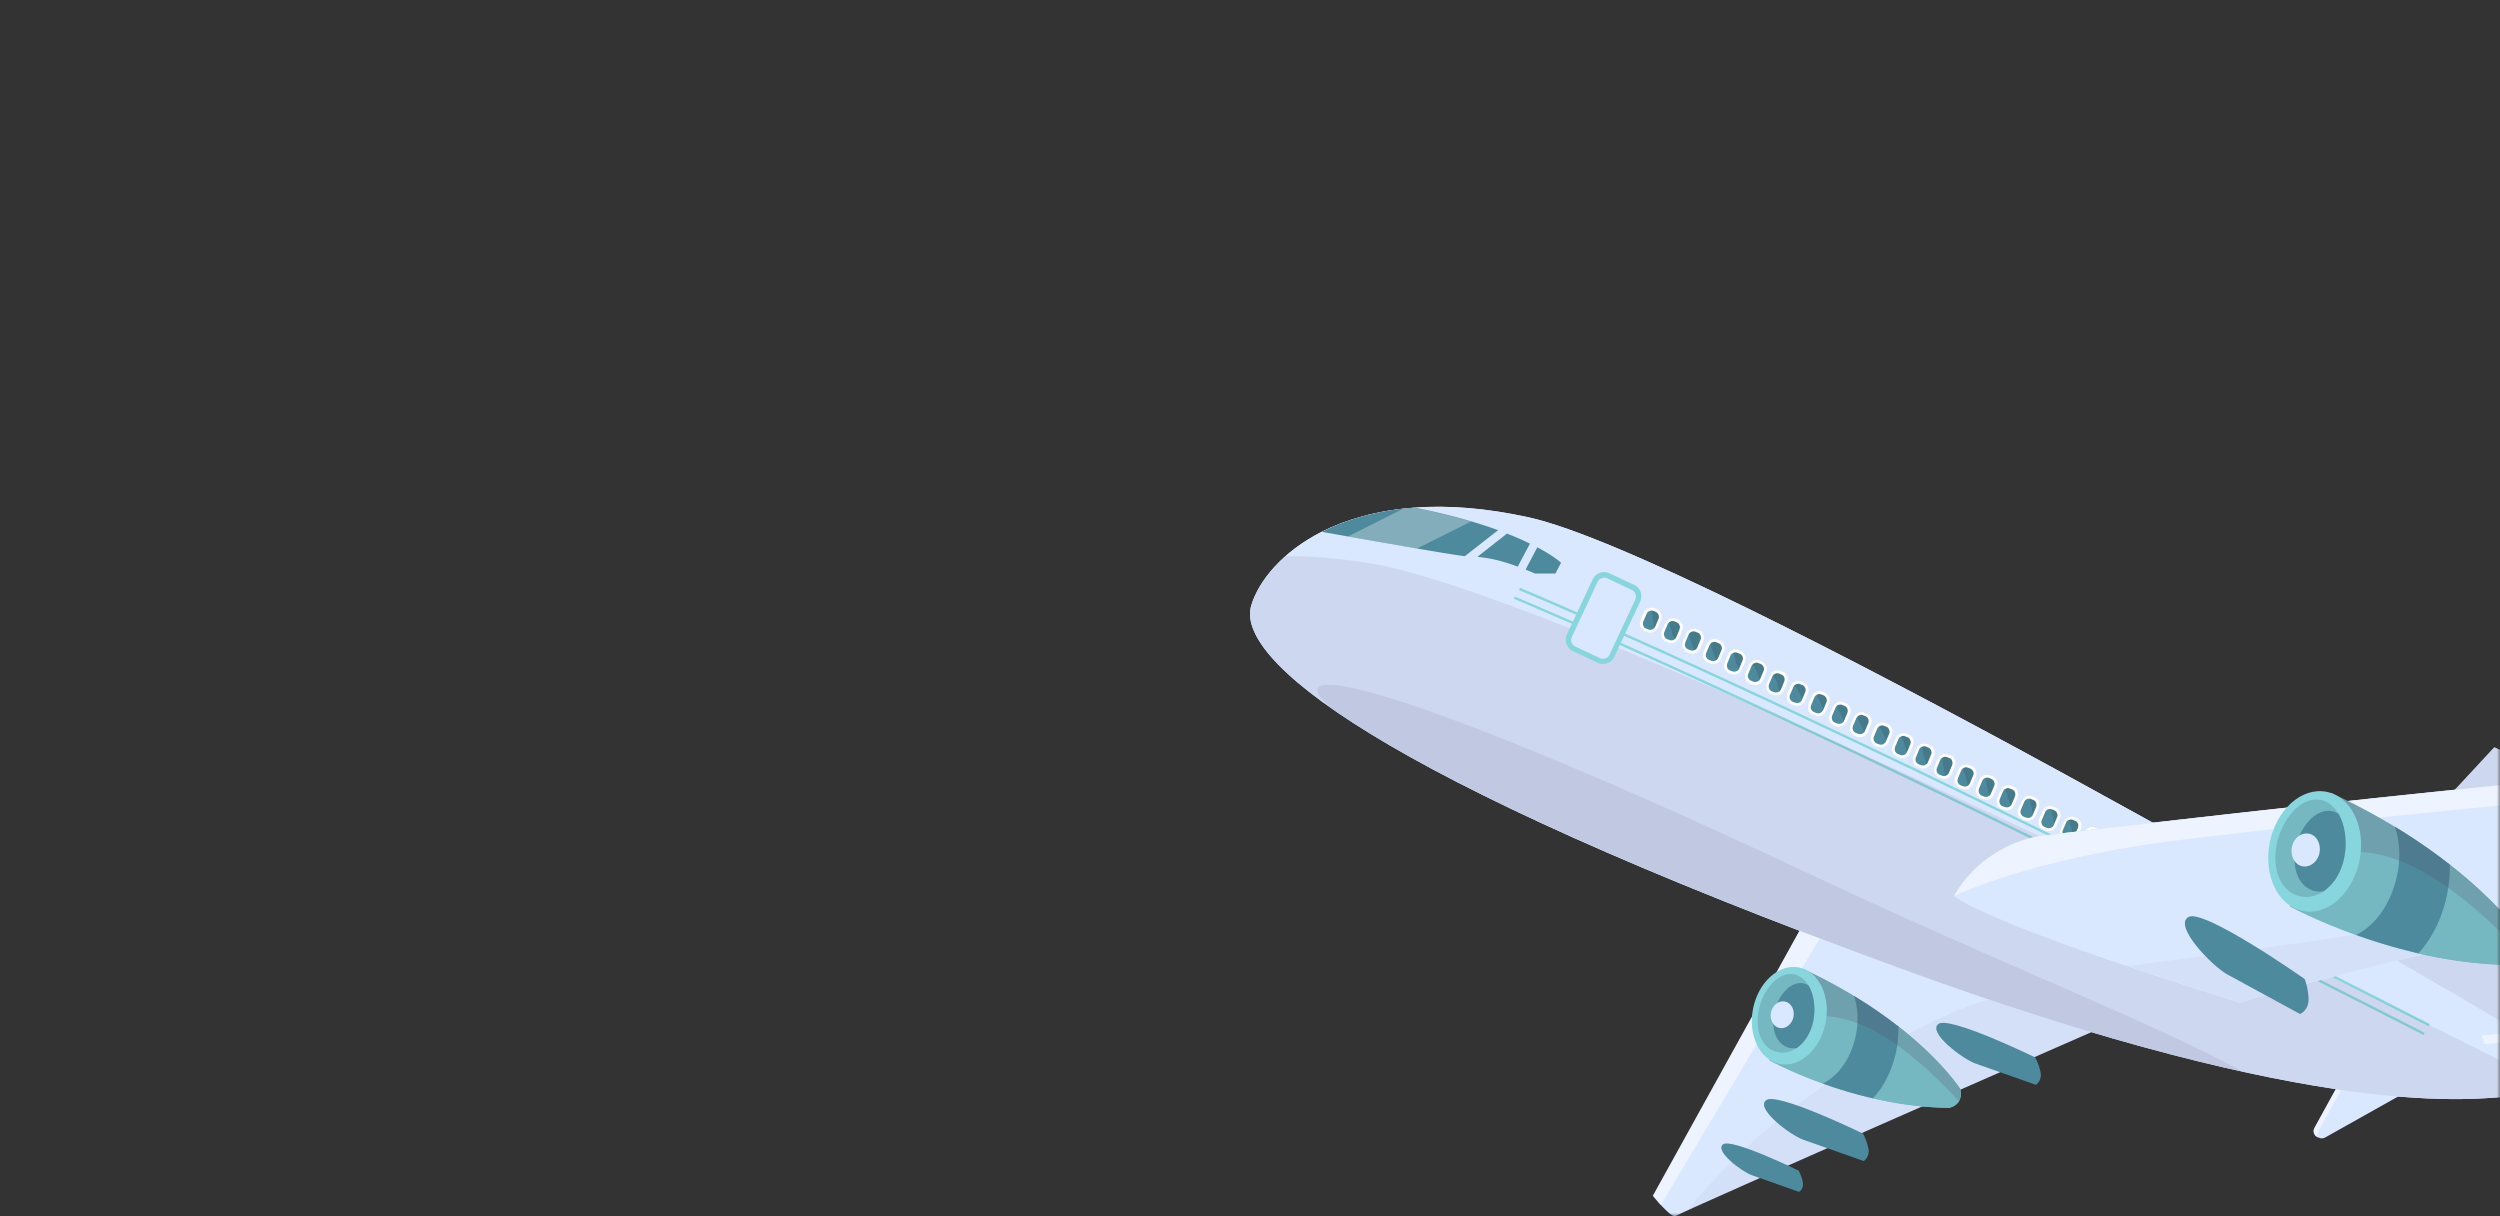 <svg width="370" height="180" viewBox="0 0 370 180" fill="none" xmlns="http://www.w3.org/2000/svg"><rect x="0" y="0" width="370" height="180" fill="#333333" stroke="none"/><mask id="a" style="mask-type:alpha" maskUnits="userSpaceOnUse" x="0" y="0" width="370" height="180"><path d="M0 16C0 7.163 7.163 0 16 0h338c8.837 0 16 7.163 16 16v148c0 8.837-7.163 16-16 16H16c-8.837 0-16-7.163-16-16V16z" fill="#fff"/></mask><g mask="url(#a)"><path d="M269.342 132.307l-24.698 44.671s2.789 3.518 3.404 2.974c.616-.544 65.041-28.754 65.041-28.754l-43.747-18.891z" fill="#DAE8FF"/><path opacity=".05" d="M253.257 175.092a95.993 95.993 0 0117.383-14.866c5.505-3.662 11.154-7.143 17.166-9.862 2.861-1.306 5.83-2.357 8.908-2.974 2.427-.507 4.781-.58 7.026.145a3.78 3.78 0 001.087.182l8.293 3.517s-53.598 23.46-63.484 27.992c1.159-1.414 2.39-2.792 3.621-4.134z" fill="#50415A"/><path opacity=".5" d="M272.45 133.649l-26.654 44.707c-.652-.725-1.195-1.378-1.195-1.378l24.734-44.671 3.115 1.342z" fill="#fff"/><path d="M290.167 161.243s-6.338-10.008-23.395-17.876l-4.889 13.597s12.458 6.889 26.582 6.998c.036-.036 2.1-.326 1.702-2.719z" fill="#75B8C2"/><path d="M276.623 162.403c4.346-4.351 4.455-8.521 4.093-10.697 6.735 5.222 9.452 9.536 9.452 9.536.398 2.43-1.703 2.72-1.703 2.72-4.2-.036-8.22-.689-11.842-1.559z" fill="#75B8C2"/><path d="M274.813 152.359c.217-1.668.108-3.517-.435-4.968 2.535 1.523 4.708 3.082 6.591 4.533 0 .87-.036 1.74-.145 2.574-.398 2.937-1.629 5.91-3.621 8.05-2.752-.617-5.287-1.415-7.424-2.176 2.897-1.45 4.599-4.786 5.034-8.013z" fill="#4E8A9D"/><path opacity=".2" d="M263.688 151.886l3.078-8.557c17.057 7.904 23.395 17.876 23.395 17.876.108.797 0 1.341-.254 1.74-6.482-6.889-16.658-16.28-26.219-11.059z" fill="#50415A"/><path d="M259.459 149.24c-.797 3.952.978 7.614 3.911 8.231 2.97.58 6.012-2.103 6.808-6.055.797-3.953-.977-7.615-3.911-8.231-2.969-.58-6.011 2.139-6.808 6.055z" fill="#87D6DE"/><path d="M260.289 149.493c-.616 3.082.507 5.765 2.824 6.236 2.318.472 4.636-1.559 5.252-4.604.615-3.082-.507-6.455-2.825-6.926-2.282-.471-4.636 2.212-5.251 5.294z" fill="#75B8C2"/><path d="M262.575 149.928c.507-2.538 2.427-4.786 4.346-4.387.29.072.543.181.761.326.796 1.378 1.05 3.372.688 5.222-.363 1.776-1.304 3.227-2.463 4.024a4.322 4.322 0 01-.978 0c-1.919-.399-2.861-2.647-2.354-5.185z" fill="#4E8A9D"/><path d="M262.102 149.855c-.218 1.088.362 2.104 1.267 2.285.905.181 1.847-.544 2.064-1.632.218-1.088-.362-2.103-1.267-2.284-.942-.181-1.847.544-2.064 1.631z" fill="#DAE8FF"/><path d="M292.362 157.399l8.945 3.154s.977-.58.688-1.921c-.29-1.342-.797-2.14-.797-2.14s-12.784-6.236-14.341-4.931c-1.557 1.269 3.585 5.149 5.505 5.838zm-25.484 11.276l8.945 3.155s.978-.581.688-1.922c-.289-1.342-.796-2.14-.796-2.14s-12.784-6.236-14.341-4.931c-1.594 1.269 3.585 5.149 5.504 5.838zm-7.604 5.257l6.989 2.466s.761-.435.544-1.487c-.218-1.051-.616-1.667-.616-1.667s-9.959-4.859-11.19-3.88c-1.268.979 2.752 4.025 4.273 4.568z" fill="#4E8A9D"/><path d="M376.175 128.935l-4.998 26.433-29.514-15.156 27.486-29.624 9.38 4.242-2.354 14.105z" fill="#DAE8FF"/><path opacity=".1" d="M376.175 128.935l-4.998 26.433-29.514-15.156 27.486-29.624 9.38 4.242-2.354 14.105z" fill="#50415A"/><path d="M357.161 161.025l-13.037 7.324c-.29.145-.616.181-.905.036l-.218-.072c-.543-.254-.76-.87-.47-1.378l4.599-8.376 10.031 2.466z" fill="#DAE8FF"/><path opacity=".5" d="M342.567 166.899l4.599-8.376 9.995 2.502-.507.29-8.945-2.248-4.599 8.376c-.145.29-.145.58-.036.87h-.036c-.544-.254-.761-.906-.471-1.414z" fill="#fff"/><path d="M281.735 143.511c62.434 22.735 84.561 19.073 89.92 18.746 5.36-.326 11.698-3.009 1.34-9.355-10.357-6.381-120.992-70.633-146.704-76.325-6.41-1.415-12.06-1.813-16.912-1.45-5.541.398-10.104 1.74-13.726 3.553-5.939 3.01-9.379 7.324-10.466 10.914-2.354 7.723 17.166 24.982 96.548 53.917z" fill="#DAE8FF"/><path d="M281.735 143.511c62.434 22.735 84.561 19.073 89.92 18.746 5.36-.326 11.698-3.009 1.34-9.355-10.357-6.381-120.992-70.633-146.704-76.325-6.41-1.415-12.06-1.813-16.912-1.45-5.541.398-10.104 1.74-13.726 3.553-5.939 3.01-9.379 7.324-10.466 10.914-2.354 7.723 17.166 24.982 96.548 53.917z" fill="#DAE8FF"/><path d="M359.446 151.886l.145-.326s-.109-.073-.326-.181c-14.088-7.216-86.77-44.273-134.319-64.397l-.109.363c47.513 20.088 120.196 57.144 134.283 64.36.217.109.326.145.326.181z" fill="#87D6DE"/><path d="M358.687 153.192l.145-.326s-.109-.072-.326-.181c-14.088-7.216-86.806-44.273-134.32-64.397l-.145.327c47.55 20.16 120.232 57.18 134.32 64.396.217.109.326.181.326.181z" fill="#87D6DE"/><path d="M243.618 93.255l.29.11a1.039 1.039 0 001.34-.545l.471-1.124a1.042 1.042 0 00-.543-1.341l-.29-.11a1.04 1.04 0 00-1.34.545l-.471 1.124a1.042 1.042 0 00.543 1.341z" fill="#4E8A9D"/><path d="M244.442 90.174c.145 0 .254.036.398.072l.29.109c.507.217.761.797.543 1.341l-.47 1.124a.861.861 0 01-.399.472 29.227 29.227 0 00-.362-3.118z" fill="#447A8A"/><path d="M244.263 93.619c.471 0 .942-.29 1.123-.761l.471-1.124a1.216 1.216 0 00-.688-1.596l-.29-.109a1.4 1.4 0 00-.942 0 1.158 1.158 0 00-.652.653l-.47 1.124a1.4 1.4 0 000 .943c.108.29.362.544.651.652l.29.11a.988.988 0 00.507.108zm.181-3.263a.68.68 0 01.29.072l.29.109c.398.181.615.653.434 1.051l-.471 1.125c-.181.398-.651.616-1.05.435l-.289-.11a.734.734 0 01-.435-.434.905.905 0 010-.617l.471-1.124a.734.734 0 01.434-.435c.109-.036.218-.072.326-.072z" fill="#fff"/><path d="M246.716 94.778l.29.109a1.039 1.039 0 001.34-.544l.471-1.124a1.041 1.041 0 00-.543-1.342l-.29-.109a1.04 1.04 0 00-1.34.544l-.471 1.124c-.253.544 0 1.124.543 1.342z" fill="#4E8A9D"/><path d="M247.872 94.851c-.109-.399-.29-.798-.435-1.197a23.07 23.07 0 01-.398-1.704c0-.036 0-.072-.037-.072.254-.145.616-.218.906-.073l.29.109c.507.218.76.798.543 1.342l-.471 1.124c-.036.181-.217.362-.398.471z" fill="#447A8A"/><path d="M247.375 95.177c.471 0 .942-.29 1.123-.761l.471-1.124a1.41 1.41 0 000-.943c-.145-.29-.362-.544-.652-.652l-.29-.11a1.396 1.396 0 00-.941 0c-.29.11-.544.363-.652.653l-.471 1.125c-.109.29-.109.616 0 .942.109.29.362.544.652.653l.29.109c.144.072.326.108.47.108zm.181-3.263a.68.68 0 01.29.073l.29.108a.735.735 0 01.434.436.894.894 0 010 .616l-.47 1.124c-.181.435-.652.616-1.051.435l-.289-.109a.736.736 0 01-.435-.435.905.905 0 010-.616l.471-1.124a.733.733 0 01.435-.435c.108-.073.217-.073.325-.073z" fill="#fff"/><path d="M249.799 96.338l.29.11a1.039 1.039 0 001.34-.545l.471-1.124a1.042 1.042 0 00-.543-1.341l-.29-.11a1.04 1.04 0 00-1.34.545l-.471 1.124a1.028 1.028 0 00.543 1.341z" fill="#4E8A9D"/><path d="M250.007 94.127c0-.037-.036-.073-.036-.11 0-.144-.036-.253-.036-.398v-.073a1.01 1.01 0 011.086-.217l.29.109c.507.217.76.797.543 1.341l-.471 1.124c-.108.29-.362.472-.615.58-.218-.797-.544-1.559-.761-2.356z" fill="#447A8A"/><path d="M250.485 96.738c.145 0 .326-.036.471-.109a1.15 1.15 0 00.651-.652l.471-1.124a1.4 1.4 0 000-.943 1.153 1.153 0 00-.652-.653l-.289-.108a1.213 1.213 0 00-1.594.689l-.471 1.124a1.216 1.216 0 00.688 1.595l.29.109c.109.036.254.072.435.072zm.181-3.3c.108 0 .217.037.29.073l.289.109a.736.736 0 01.435.435.905.905 0 010 .616l-.471 1.125a.733.733 0 01-.435.435.895.895 0 01-.615 0l-.29-.11c-.434-.18-.616-.652-.434-1.05l.47-1.125c.109-.29.435-.507.761-.507z" fill="#fff"/><path d="M252.928 97.86l.29.11c.507.217 1.122-.037 1.34-.544l.47-1.124a1.04 1.04 0 00-.543-1.342l-.29-.109c-.507-.217-1.122.037-1.34.544l-.47 1.124c-.218.544.036 1.16.543 1.342z" fill="#4E8A9D"/><path d="M253.969 97.79c-.073-.363-.217-.726-.362-1.089-.145-.435-.29-.833-.399-1.268-.036-.073-.036-.11-.072-.182.036-.109 0-.181 0-.254.29-.217.652-.29 1.014-.145l.29.11c.507.217.76.797.543 1.34l-.471 1.125c-.109.253-.29.435-.543.544.036-.037.036-.11 0-.182z" fill="#447A8A"/><path d="M253.577 98.26c.471 0 .942-.29 1.123-.76l.471-1.125a1.216 1.216 0 00-.689-1.595l-.289-.109a1.213 1.213 0 00-1.594.689l-.47 1.124a1.214 1.214 0 00.688 1.596l.289.108c.181.037.326.073.471.073zm.181-3.263c.109 0 .217.037.29.073l.29.109c.398.181.615.652.434 1.051l-.471 1.124c-.181.4-.651.617-1.05.435l-.29-.108c-.434-.182-.615-.653-.434-1.052l.471-1.124a.818.818 0 01.76-.507z" fill="#fff"/><path d="M256.041 99.42l.29.108a1.04 1.04 0 001.34-.544l.471-1.124a1.042 1.042 0 00-.544-1.341l-.289-.11a1.039 1.039 0 00-1.34.545l-.471 1.124a1.029 1.029 0 00.543 1.341z" fill="#4E8A9D"/><path d="M257.377 99.348a6.326 6.326 0 00-.434-1.16c-.109-.58-.217-1.197-.435-1.777.218-.073.471-.073.725 0l.289.108c.507.218.761.798.543 1.342l-.47 1.124c0 .145-.109.254-.218.363z" fill="#447A8A"/><path d="M256.686 99.82c.145 0 .326-.037.471-.11.29-.108.543-.362.652-.652l.471-1.124a1.215 1.215 0 00-.688-1.596l-.29-.108a1.212 1.212 0 00-1.593.688l-.471 1.125c-.109.29-.109.616 0 .942.145.29.362.544.652.653l.289.109c.218.036.363.072.507.072zm.182-3.264a.68.68 0 01.289.072l.29.11c.435.18.616.652.435 1.05l-.471 1.125a.738.738 0 01-.435.435.895.895 0 01-.615 0l-.29-.109a.739.739 0 01-.435-.435.905.905 0 010-.616l.471-1.124a.82.82 0 01.761-.508z" fill="#fff"/><path d="M259.154 100.978l.29.109a1.04 1.04 0 001.34-.544l.471-1.124a1.042 1.042 0 00-.543-1.342l-.29-.109a1.039 1.039 0 00-1.34.544l-.471 1.124c-.253.544 0 1.124.543 1.342z" fill="#4E8A9D"/><path d="M260.599 100.762c-.108-.181-.217-.363-.326-.58-.253-.69-.543-1.378-.941-2.03l-.036-.037a1.01 1.01 0 011.05-.181l.289.108c.507.218.761.798.544 1.342l-.471 1.124c0 .109-.072.181-.109.254z" fill="#447A8A"/><path d="M259.804 101.378c.145 0 .326-.037.47-.109.29-.109.544-.363.652-.653l.471-1.124a1.214 1.214 0 00-.688-1.595l-.29-.109a1.212 1.212 0 00-1.593.689l-.471 1.124a1.215 1.215 0 00.688 1.595l.29.109c.145.036.326.073.471.073zm.181-3.3c.108 0 .217.036.289.073l.29.108c.435.182.616.653.435 1.052l-.471 1.124a.733.733 0 01-.435.435.89.89 0 01-.615 0l-.29-.109c-.435-.181-.616-.652-.435-1.051l.471-1.124c.109-.29.435-.508.761-.508z" fill="#fff"/><path d="M262.222 102.502l.29.109c.507.218 1.122-.036 1.339-.544l.471-1.124a1.04 1.04 0 00-.543-1.341l-.29-.11c-.507-.217-1.122.037-1.34.545l-.47 1.124c-.218.544.036 1.16.543 1.341z" fill="#4E8A9D"/><path d="M263.381 102.575c-.073-.181-.109-.363-.181-.544-.037-.761-.29-1.487-.761-2.067v-.109c0-.072-.036-.108-.036-.145a1.07 1.07 0 011.086-.217l.29.109c.507.217.761.797.543 1.341l-.471 1.124a1.274 1.274 0 01-.47.508z" fill="#447A8A"/><path d="M262.908 102.902c.145 0 .326-.036.471-.109.29-.109.543-.362.652-.653l.471-1.124c.108-.29.108-.616 0-.942-.145-.29-.363-.544-.652-.653l-.29-.109a1.212 1.212 0 00-1.593.689l-.471 1.124a1.4 1.4 0 000 .943c.108.29.362.544.652.653l.289.108c.145.037.29.073.471.073zm.145-3.263c.109 0 .217.036.29.072l.289.109a.734.734 0 01.435.435.904.904 0 010 .616l-.471 1.124a.736.736 0 01-.434.436.904.904 0 01-.616 0l-.29-.109a.736.736 0 01-.434-.435.895.895 0 010-.617l.47-1.124a.857.857 0 01.761-.507z" fill="#fff"/><path d="M265.335 104.061l.29.109c.507.217 1.122-.037 1.34-.544l.471-1.124a1.042 1.042 0 00-.544-1.342l-.289-.109a1.04 1.04 0 00-1.34.544l-.471 1.124a1.03 1.03 0 00.543 1.342z" fill="#4E8A9D"/><path d="M266.889 103.662c-.109-.218-.217-.399-.326-.616-.217-.436-.434-.871-.724-1.233-.036-.037-.073-.073-.109-.073-.036-.072-.072-.145-.145-.217l-.108-.109c-.037-.036-.073-.073-.109-.073.29-.326.724-.435 1.159-.29l.29.109c.507.218.76.798.543 1.342l-.471 1.124c.036 0 .036.036 0 .036z" fill="#447A8A"/><path d="M265.978 104.46c.145 0 .326-.036.471-.108.29-.109.543-.363.652-.653l.471-1.124a1.215 1.215 0 00-.688-1.595l-.29-.109a1.211 1.211 0 00-1.593.689l-.471 1.124a1.214 1.214 0 00.688 1.595l.29.109c.181.036.326.072.47.072zm.182-3.263c.108 0 .217.036.289.073l.29.108c.398.182.616.653.435 1.052l-.471 1.124a.735.735 0 01-.435.435.89.89 0 01-.615 0l-.29-.109c-.435-.181-.616-.652-.435-1.051l.471-1.124a.819.819 0 01.761-.508z" fill="#fff"/><path d="M268.464 105.619l.29.109c.507.218 1.122-.036 1.34-.544l.47-1.124a1.04 1.04 0 00-.543-1.341l-.289-.109c-.507-.218-1.123.036-1.34.544l-.471 1.124c-.254.507 0 1.124.543 1.341z" fill="#4E8A9D"/><path d="M269.939 105.366c-.29-.87-.652-1.704-1.05-2.538v-.109c0-.036 0-.072-.036-.072.253-.109.543-.145.833-.036l.289.108c.507.218.761.798.544 1.342l-.471 1.124a.795.795 0 00-.109.181z" fill="#447A8A"/><path d="M269.11 105.983c.471 0 .942-.291 1.123-.762l.471-1.124a1.215 1.215 0 00-.688-1.595l-.29-.109a1.397 1.397 0 00-.942 0c-.289.145-.543.362-.651.653l-.471 1.124c-.109.29-.109.616 0 .942.108.29.362.544.652.653l.289.109c.181.109.362.109.507.109zm.181-3.264a.67.67 0 01.29.073l.29.108c.398.182.615.653.434 1.052l-.47 1.124c-.181.399-.652.616-1.051.435l-.289-.109c-.435-.181-.616-.652-.435-1.051l.471-1.124a.731.731 0 01.434-.435c.109-.037.218-.073.326-.073z" fill="#fff"/><path d="M271.531 107.142l.29.109a1.04 1.04 0 001.34-.544l.471-1.124a1.042 1.042 0 00-.543-1.342l-.29-.109a1.04 1.04 0 00-1.34.544l-.471 1.124a1.03 1.03 0 00.543 1.342z" fill="#4E8A9D"/><path d="M271.857 104.642v-.399a.959.959 0 01.942-.073l.29.109c.507.218.76.798.543 1.342l-.471 1.124a.867.867 0 01-.217.326c-.254-.87-.652-1.668-1.087-2.429z" fill="#447A8A"/><path d="M272.215 107.541c.145 0 .326-.036.471-.108.289-.109.543-.363.651-.653l.471-1.124a1.4 1.4 0 000-.943 1.15 1.15 0 00-.652-.652l-.289-.109a1.213 1.213 0 00-1.594.689l-.471 1.124c-.108.29-.108.616 0 .942.109.291.363.544.652.653l.29.109c.145.036.29.072.471.072zm.181-3.263c.108 0 .217.036.29.073l.289.108a.738.738 0 01.435.435.907.907 0 010 .617l-.471 1.124a.733.733 0 01-.435.435.89.89 0 01-.615 0l-.29-.109a.734.734 0 01-.434-.435.892.892 0 010-.616l.47-1.124c.109-.327.435-.508.761-.508z" fill="#fff"/><path d="M274.645 108.702l.289.109c.507.218 1.123-.036 1.34-.544l.471-1.124a1.04 1.04 0 00-.543-1.341l-.29-.109c-.507-.218-1.122.036-1.34.544l-.471 1.124a1.028 1.028 0 00.544 1.341z" fill="#4E8A9D"/><path d="M276.027 108.595c-.326-.726-.652-1.451-1.05-2.14 0-.036-.037-.036-.037-.072v-.073c0-.181-.072-.29-.181-.399a1.07 1.07 0 011.123-.253l.29.108c.507.218.76.798.543 1.342l-.471 1.124a.758.758 0 01-.217.363z" fill="#447A8A"/><path d="M275.302 109.102c.145 0 .326-.037.471-.109.29-.109.543-.363.652-.653l.471-1.124c.108-.29.108-.616 0-.942a1.157 1.157 0 00-.652-.653l-.29-.109a1.211 1.211 0 00-1.593.689l-.471 1.124a1.214 1.214 0 00.688 1.595l.29.109c.144.036.289.073.434.073zm.181-3.3c.109 0 .217.036.29.073l.29.108c.434.182.615.653.434 1.052l-.471 1.124a.731.731 0 01-.434.435.892.892 0 01-.616 0l-.29-.109c-.434-.181-.615-.652-.434-1.051l.471-1.124c.145-.29.434-.508.76-.508z" fill="#fff"/><path d="M277.758 110.261l.29.108c.507.218 1.122-.036 1.34-.543l.47-1.124a1.041 1.041 0 00-.543-1.342l-.29-.109a1.038 1.038 0 00-1.339.544l-.471 1.124a1.01 1.01 0 00.543 1.342z" fill="#4E8A9D"/><path d="M279.234 110.008a7.447 7.447 0 00-1.123-2.429c0-.109 0-.182.036-.291v-.036c.254-.109.543-.145.833-.036l.29.109c.507.217.76.797.543 1.341l-.471 1.124-.108.218z" fill="#447A8A"/><path d="M278.402 110.624c.471 0 .941-.29 1.122-.762l.471-1.124a1.214 1.214 0 00-.688-1.595l-.29-.109a1.394 1.394 0 00-.941 0c-.29.109-.543.363-.652.653l-.471 1.124a1.215 1.215 0 00.688 1.595l.29.109c.181.109.326.109.471.109zm.181-3.264c.109 0 .217.037.29.073l.289.109c.399.181.616.652.435 1.051l-.471 1.124c-.181.399-.652.617-1.05.435l-.29-.108c-.434-.182-.615-.653-.434-1.052l.47-1.124a.738.738 0 01.435-.435c.109-.036.217-.073.326-.073z" fill="#fff"/><path d="M280.871 111.783l.29.109c.507.218 1.123-.036 1.34-.544l.471-1.124a1.042 1.042 0 00-.544-1.342l-.289-.108c-.507-.218-1.123.036-1.34.544l-.471 1.124c-.253.543 0 1.124.543 1.341z" fill="#4E8A9D"/><path d="M282.28 111.603a12.442 12.442 0 00-.977-2.828.924.924 0 01.76 0l.29.109c.507.218.76.798.543 1.342l-.471 1.124c0 .108-.072.181-.145.253z" fill="#447A8A"/><path d="M281.529 112.182c.47 0 .941-.29 1.122-.761l.471-1.124a1.4 1.4 0 000-.943 1.157 1.157 0 00-.652-.653l-.289-.108a1.397 1.397 0 00-.942 0c-.29.108-.543.362-.652.652l-.471 1.124c-.108.29-.108.617 0 .943.109.29.362.544.652.653l.29.108c.145.073.326.109.471.109zm.181-3.263c.108 0 .217.036.289.072l.29.109a.74.74 0 01.435.435.907.907 0 010 .617l-.471 1.124c-.181.435-.652.616-1.05.435l-.29-.109a.738.738 0 01-.435-.435.904.904 0 010-.616l.471-1.124a.74.74 0 01.435-.436c.108-.072.217-.072.326-.072z" fill="#fff"/><path d="M283.954 113.344l.29.108c.507.218 1.123-.036 1.34-.543l.471-1.124a1.042 1.042 0 00-.544-1.342l-.289-.109a1.04 1.04 0 00-1.34.544l-.471 1.124a1.03 1.03 0 00.543 1.342z" fill="#4E8A9D"/><path d="M284.757 112.039a8.796 8.796 0 01-.29-1.704c.217-.072.471-.072.724 0l.29.109c.507.217.761.798.543 1.341l-.47 1.124a.861.861 0 01-.399.472 5.7 5.7 0 00-.398-1.342z" fill="#447A8A"/><path d="M284.643 113.743c.145 0 .326-.037.471-.109.29-.145.543-.363.652-.653l.47-1.124a1.214 1.214 0 00-.688-1.595l-.289-.109a1.397 1.397 0 00-.942 0c-.29.109-.543.362-.652.653l-.471 1.124a1.215 1.215 0 00.689 1.595l.289.109c.145.072.29.109.471.109zm.145-3.3c.109 0 .217.036.29.072l.289.109c.399.182.616.653.435 1.052l-.471 1.124a.737.737 0 01-.434.435.904.904 0 01-.616 0l-.29-.109c-.434-.181-.615-.653-.434-1.051l.47-1.124a.74.74 0 01.435-.436c.109-.036.217-.072.326-.072z" fill="#fff"/><path d="M287.068 114.866l.289.109c.507.218 1.123-.036 1.34-.544l.471-1.124a1.042 1.042 0 00-.543-1.342l-.29-.108c-.507-.218-1.123.036-1.34.544l-.471 1.124c-.217.543.037 1.16.544 1.341z" fill="#4E8A9D"/><path d="M287.643 113.561c-.072-.543-.145-1.087-.181-1.667.254-.109.543-.145.797-.037l.29.109c.507.218.76.798.543 1.342l-.471 1.124a1.085 1.085 0 01-.761.616c0-.508-.108-1.015-.217-1.487z" fill="#447A8A"/><path d="M287.726 115.265c.471 0 .942-.29 1.123-.761l.47-1.124a1.4 1.4 0 000-.943 1.155 1.155 0 00-.651-.653l-.29-.109a1.409 1.409 0 00-.942 0 1.16 1.16 0 00-.652.653l-.47 1.124a1.214 1.214 0 00.688 1.595l.289.109a.96.96 0 00.435.109zm.181-3.263c.109 0 .217.036.29.072l.289.109a.733.733 0 01.435.435.905.905 0 010 .616l-.471 1.125c-.181.398-.652.616-1.05.435l-.29-.109a.784.784 0 01-.434-1.052l.471-1.124a.737.737 0 01.434-.435c.109-.036.217-.072.326-.072z" fill="#fff"/><path d="M290.181 116.425l.29.108c.507.218 1.122-.036 1.339-.543l.471-1.124a1.04 1.04 0 00-.543-1.342l-.29-.109a1.04 1.04 0 00-1.34.544l-.47 1.124c-.254.544 0 1.124.543 1.342z" fill="#4E8A9D"/><path d="M290.648 114.142c-.036-.254-.036-.472-.036-.725a.924.924 0 01.76 0l.29.108c.507.218.76.798.543 1.342l-.471 1.124c-.108.254-.326.471-.543.544-.072-.834-.217-1.632-.543-2.393z" fill="#447A8A"/><path d="M290.826 116.824c.47 0 .941-.29 1.122-.761l.471-1.124a1.214 1.214 0 00-.688-1.595l-.29-.109a1.395 1.395 0 00-.941 0c-.29.109-.543.362-.652.652l-.471 1.124a1.216 1.216 0 00.688 1.596l.29.109c.145.072.326.108.471.108zm.181-3.263c.108 0 .217.036.289.073l.29.108c.435.182.616.653.435 1.052l-.471 1.124c-.181.399-.652.616-1.05.435l-.29-.109c-.435-.181-.616-.652-.435-1.051l.471-1.124a.735.735 0 01.435-.435c.108-.073.217-.073.326-.073z" fill="#fff"/><path d="M293.249 117.985l.289.109a1.04 1.04 0 001.34-.544l.471-1.124a1.042 1.042 0 00-.543-1.342l-.29-.108c-.507-.218-1.122.036-1.34.543l-.471 1.124a1.042 1.042 0 00.544 1.342z" fill="#4E8A9D"/><path d="M293.761 114.94c.217-.072.471-.072.724 0l.29.109c.507.218.761.798.543 1.342l-.47 1.124c-.109.254-.29.435-.507.507-.073-1.015-.326-2.03-.58-3.082z" fill="#447A8A"/><path d="M293.943 118.349c.471 0 .941-.29 1.122-.762l.471-1.124a1.214 1.214 0 00-.688-1.595l-.29-.109a1.394 1.394 0 00-.941 0c-.29.109-.543.363-.652.653l-.471 1.124c-.108.29-.108.616 0 .943.109.29.362.543.652.652l.29.109c.181.109.326.109.507.109zm.181-3.264c.109 0 .217.037.29.073l.289.109c.399.181.616.652.435 1.051l-.471 1.124c-.181.399-.652.617-1.05.435l-.29-.108a.735.735 0 01-.434-.436.892.892 0 010-.616l.47-1.124a.735.735 0 01.435-.435c.109-.036.217-.073.326-.073z" fill="#fff"/><path d="M296.362 119.508l.29.108c.507.218 1.122-.036 1.34-.544l.47-1.124a1.04 1.04 0 00-.543-1.341l-.29-.109c-.507-.218-1.122.036-1.339.544l-.471 1.124a1.028 1.028 0 00.543 1.342z" fill="#4E8A9D"/><path d="M297.599 119.545c-.218-1.016-.544-1.995-.906-2.937.254-.146.616-.218.906-.073l.289.109c.507.217.761.797.544 1.341l-.471 1.124a1.068 1.068 0 01-.362.436z" fill="#447A8A"/><path d="M297.017 119.907c.145 0 .326-.036.471-.109.29-.109.543-.363.652-.653l.471-1.124c.109-.29.109-.616 0-.942a1.154 1.154 0 00-.652-.653l-.29-.109a1.212 1.212 0 00-1.593.689l-.471 1.124a1.4 1.4 0 000 .943c.109.29.362.544.652.652l.29.109c.181.037.326.073.47.073zm.182-3.264c.108 0 .217.037.289.073l.29.109a.738.738 0 01.435.435.904.904 0 010 .616l-.471 1.124a.735.735 0 01-.435.435.89.89 0 01-.615 0l-.29-.108a.74.74 0 01-.435-.435.907.907 0 010-.617l.471-1.124a.82.82 0 01.761-.508z" fill="#fff"/><path d="M299.49 121.066l.29.109a1.04 1.04 0 001.34-.544l.471-1.124a1.042 1.042 0 00-.543-1.342l-.29-.108c-.507-.218-1.123.036-1.34.544l-.471 1.124c-.217.543 0 1.124.543 1.341z" fill="#4E8A9D"/><path d="M300.293 117.984c.144 0 .289 0 .434.073l.29.108c.507.218.76.798.543 1.342l-.471 1.124a.848.848 0 01-.217.326c-.072-1.015-.29-2.03-.579-2.973z" fill="#447A8A"/><path d="M300.149 121.465c.145 0 .326-.036.471-.109.29-.108.543-.362.652-.652l.471-1.124c.108-.29.108-.617 0-.943a1.157 1.157 0 00-.652-.653l-.29-.108a1.212 1.212 0 00-1.593.689l-.471 1.124a1.214 1.214 0 00.688 1.595l.29.109c.145.036.289.072.434.072zm.181-3.263c.109 0 .218.036.29.072l.29.109a.736.736 0 01.434.435.895.895 0 010 .617l-.47 1.124a.74.74 0 01-.435.435.904.904 0 01-.616 0l-.289-.109c-.435-.181-.616-.653-.435-1.051l.471-1.124a.817.817 0 01.76-.508z" fill="#fff"/><path d="M302.604 122.625l.289.108c.507.218 1.123-.036 1.34-.544l.471-1.124a1.04 1.04 0 00-.543-1.341l-.29-.109a1.04 1.04 0 00-1.34.544l-.471 1.124c-.253.508 0 1.124.544 1.342z" fill="#4E8A9D"/><path d="M304.085 122.335c-.037-.145-.036-.291-.073-.436-.145-.797-.289-1.595-.543-2.356.109 0 .217.036.326.072l.29.109c.507.217.76.798.543 1.341l-.471 1.125c0 .036-.036.072-.072.145z" fill="#447A8A"/><path d="M303.249 122.988c.471 0 .942-.29 1.123-.762l.47-1.124a1.214 1.214 0 00-.688-1.595l-.289-.109a1.213 1.213 0 00-1.594.689l-.471 1.124a1.215 1.215 0 00.688 1.595l.29.109c.145.073.326.073.471.073zm.181-3.264c.109 0 .217.037.29.073l.289.109c.399.181.616.652.435 1.051l-.471 1.124c-.181.399-.652.617-1.05.435l-.29-.108c-.434-.182-.615-.653-.434-1.052l.471-1.124c.108-.326.434-.508.76-.508z" fill="#fff"/><path d="M305.686 124.149l.29.109a1.04 1.04 0 001.34-.544l.471-1.124a1.042 1.042 0 00-.544-1.342l-.289-.108c-.507-.218-1.123.036-1.34.543l-.471 1.124a1.03 1.03 0 00.543 1.342z" fill="#4E8A9D"/><path d="M306.954 124.15a22.485 22.485 0 00-.725-2.683c0-.109-.036-.217-.036-.326a.926.926 0 01.761 0l.289.109c.507.217.761.797.544 1.341l-.471 1.124a1.435 1.435 0 01-.362.435z" fill="#447A8A"/><path d="M306.376 124.549c.145 0 .326-.036.471-.109.289-.108.543-.362.652-.652l.47-1.124a1.4 1.4 0 000-.943 1.154 1.154 0 00-.652-.653l-.289-.109a1.214 1.214 0 00-1.594.689l-.47 1.124a1.4 1.4 0 000 .943c.144.29.362.544.651.653l.29.109c.145.036.29.072.471.072zm.145-3.263c.108 0 .217.036.289.072l.29.109a.74.74 0 01.435.435.907.907 0 010 .617l-.471 1.124a.738.738 0 01-.435.435.9.9 0 01-.615 0l-.29-.109a.74.74 0 01-.435-.435.907.907 0 010-.617l.471-1.124a.857.857 0 01.761-.507z" fill="#fff"/><path d="M308.799 125.707l.29.109c.507.218 1.123-.036 1.34-.544l.471-1.124a1.04 1.04 0 00-.543-1.341l-.29-.109c-.507-.218-1.123.036-1.34.544l-.471 1.124a1.028 1.028 0 00.543 1.341z" fill="#4E8A9D"/><path d="M309.442 122.626c.181-.036.398-.036.58.073l.289.109c.507.217.761.797.543 1.341l-.47 1.124a.861.861 0 01-.399.472c-.036-1.052-.253-2.103-.543-3.119z" fill="#447A8A"/><path d="M309.446 126.107c.145 0 .326-.036.471-.109.29-.109.543-.362.652-.652l.471-1.124a1.216 1.216 0 00-.688-1.596l-.29-.109a1.409 1.409 0 00-.942 0c-.289.145-.543.363-.652.653l-.47 1.124a1.214 1.214 0 00.688 1.595l.289.109c.182.073.326.109.471.109zm.181-3.3c.109 0 .218.037.29.073l.29.109c.398.181.615.652.434 1.051l-.47 1.124a.735.735 0 01-.435.435.892.892 0 01-.616 0l-.289-.108c-.435-.182-.616-.653-.435-1.052l.471-1.124a.734.734 0 01.434-.435c.109-.036.218-.073.326-.073z" fill="#fff"/><path opacity=".1" d="M185.184 89.63c.689-2.321 2.391-4.968 5.107-7.325 3.802 0 7.931.326 12.385 1.051 25.35 4.025 119.254 49.53 163.037 71.431 4.455 2.212 8.366 4.206 11.662 5.874-1.34.943-3.622 1.45-5.722 1.595-5.36.327-27.487 4.025-89.921-18.746-79.382-28.934-98.901-46.194-96.548-53.88z" fill="#50415A"/><path d="M227.523 81c2.535 1.342 3.513 2.285 3.513 2.285l-.833 1.595h-3.042c-.471-.217-.942-.398-1.376-.58l1.738-3.3zm-2.9 2.866c-2.281-.87-4.128-1.269-5.975-1.45l4.382-3.445a40.877 40.877 0 013.404 1.487l-1.811 3.408zm-28.971-5.149s19.918 3.553 21.149 3.59l4.925-3.844c-3.114-1.124-7.17-2.32-12.349-3.336-5.541.399-10.104 1.74-13.725 3.59z" fill="#4E8A9D"/><path opacity=".3" d="M209.698 81.182c-3.404-.58-7.351-1.269-10.212-1.776l8.148-4.098a25.954 25.954 0 011.738-.145c3.187.617 5.94 1.306 8.33 2.03l-8.004 3.99z" fill="#fff"/><path d="M233.003 96.011l3.622 1.705c.724.362 1.63.036 1.955-.69l3.803-8.121c.362-.726.036-1.632-.688-1.958l-3.622-1.705a1.454 1.454 0 00-1.955.69l-3.803 8.121c-.362.726-.072 1.632.688 1.958z" fill="#DAE8FF"/><path d="M237.234 98.26c.217 0 .434-.036.652-.109.47-.181.833-.507 1.05-.979l3.802-8.122c.218-.471.254-.979.073-1.45a1.856 1.856 0 00-.978-1.052l-3.621-1.704a1.88 1.88 0 00-2.499.907l-3.803 8.122c-.434.942-.036 2.066.906 2.501l3.621 1.705c.254.145.543.18.797.18zm.217-12.763a.96.96 0 01.435.109l3.621 1.704a.925.925 0 01.543.616c.109.254.073.544-.036.834l-3.802 8.122a.928.928 0 01-.616.544c-.254.109-.543.073-.833-.036l-3.621-1.704a1.056 1.056 0 01-.507-1.415l3.802-8.122c.217-.435.616-.652 1.014-.652z" fill="#87D6DE"/><path opacity=".1" d="M331.89 158.594c-12.784-2.792-29.189-7.469-50.157-15.12-45.413-16.57-71.234-29.261-84.597-38.58-9.017-7.65 9.344-4.46 71.958 25.055 26.328 12.401 50.121 21.647 62.796 28.645z" fill="#50415A"/><path d="M289.224 132.598c6.663 4.858 42.262 15.772 42.262 15.772 49.396-14.648 140.765-29.08 153.368-31.038.109 0 .181-.036.254-.036.398-.072.688-.109.905-.145h.326l-9.706-8.194c-1.34 0-2.716-.037-4.164 0h-1.159c-15.609.145-37.41 1.559-60.587 3.48-2.571.218-5.179.436-7.786.653-40.234 3.517-82.134 8.376-100.133 10.515a17.65 17.65 0 00-7.858 2.901 17.414 17.414 0 00-5.722 6.092z" fill="#DAE8FF"/><path d="M289.224 132.598c6.663 4.858 42.262 15.772 42.262 15.772 49.396-14.648 140.765-29.08 153.368-31.038.109 0 .181-.036.254-.036.398-.072.688-.109.905-.145h.326l-9.706-8.194c-1.34 0-2.716-.037-4.164 0h-1.159c-15.609.145-37.41 1.559-60.587 3.48-2.571.218-5.179.436-7.786.653-40.234 3.517-82.134 8.376-100.133 10.515a17.65 17.65 0 00-7.858 2.901 17.414 17.414 0 00-5.722 6.092z" fill="#DAE8FF"/><path opacity=".05" d="M383.206 132.707c35.128-6.128 68.119-13.162 97.308-20.486l5.795 4.895h-.326c-.218.036-.507.072-.906.145-.072 0-.181.036-.253.036-12.603 1.958-103.936 16.389-153.368 31.038 0 0-7.678-2.357-16.587-5.366 21.657-2.684 44.617-6.128 68.337-10.262z" fill="#50415A"/><path opacity=".5" d="M289.224 132.597s11.769-5.692 33.896-8.339c67.902-8.159 152.355-13.779 152.355-13.779l9.307 6.889h.072c.109 0 .181-.036.254-.036.398-.072.688-.109.905-.145h.326l-9.706-8.194c-1.34 0-2.716-.037-4.164 0h-1.159c-15.862.145-37.699 1.522-60.587 3.48-2.571.218-5.179.436-7.786.653-40.234 3.517-82.134 8.376-100.133 10.515a17.65 17.65 0 00-7.858 2.901c-2.354 1.487-4.31 3.553-5.722 6.055z" fill="#fff"/><path d="M373.922 139.487s-7.823-12.364-28.972-22.154l-6.048 16.824s15.391 8.521 32.919 8.666c.036 0 2.608-.362 2.101-3.336z" fill="#75B8C2"/><path d="M357.163 140.938c5.396-5.366 5.505-10.551 5.07-13.235 8.329 6.455 11.697 11.785 11.697 11.785.471 2.973-2.1 3.336-2.1 3.336-5.179-.037-10.176-.798-14.667-1.886z" fill="#75B8C2"/><path d="M354.953 128.501c.29-2.067.145-4.351-.543-6.164a78.782 78.782 0 018.148 5.62 18.666 18.666 0 01-.181 3.191c-.507 3.626-2.028 7.324-4.454 9.935-3.404-.798-6.519-1.741-9.199-2.72 3.549-1.776 5.65-5.874 6.229-9.862z" fill="#4E8A9D"/><path opacity=".2" d="M341.187 127.921l3.803-10.588c21.113 9.754 28.971 22.154 28.971 22.154.145.979 0 1.668-.289 2.14-8.076-8.558-20.679-20.161-32.485-13.706z" fill="#50415A"/><path d="M340.796 134.821c-3.667-.739-5.845-5.285-4.866-10.154.979-4.868 4.745-8.216 8.411-7.477 3.667.74 5.845 5.286 4.866 10.154-.979 4.869-4.745 8.216-8.411 7.477z" fill="#87D6DE"/><path d="M336.951 124.947c-.761 3.807.652 7.143 3.513 7.723 2.861.58 5.721-1.922 6.482-5.729.76-3.807-.616-7.977-3.477-8.557-2.861-.58-5.721 2.756-6.518 6.563z" fill="#75B8C2"/><path d="M339.77 125.492c.615-3.155 3.006-5.91 5.396-5.439.326.072.652.217.941.399.978 1.704 1.304 4.17.833 6.49-.434 2.212-1.593 3.989-3.078 4.968a2.843 2.843 0 01-1.231-.037c-2.318-.471-3.513-3.227-2.861-6.381z" fill="#4E8A9D"/><path d="M339.197 125.382c-.254 1.342.434 2.611 1.557 2.828 1.122.218 2.281-.652 2.535-1.994.253-1.342-.435-2.611-1.557-2.828-1.159-.218-2.282.652-2.535 1.994z" fill="#DAE8FF"/><path d="M329.681 144.236l10.719 5.838s1.34-.544 1.268-2.285c-.073-1.74-.58-2.9-.58-2.9s-14.92-10.479-17.202-9.174c-2.281 1.305 3.513 7.288 5.795 8.521z" fill="#4E8A9D"/><path d="M367.302 153.228s46.572-4.496 50.085-4.677c3.513-.182 2.173 2.465 0 2.755-2.173.29-41.502 7.216-41.502 7.216l-8.184-4.025-.399-1.269z" fill="#DAE8FF"/><path opacity=".5" d="M417.381 149.819c-3.079.181-40.307 3.771-49.687 4.714l-.398-1.269s46.572-4.496 50.085-4.678c2.136-.109 2.462.834 1.883 1.668-.29-.326-.869-.507-1.883-.435z" fill="#fff"/></g></svg>